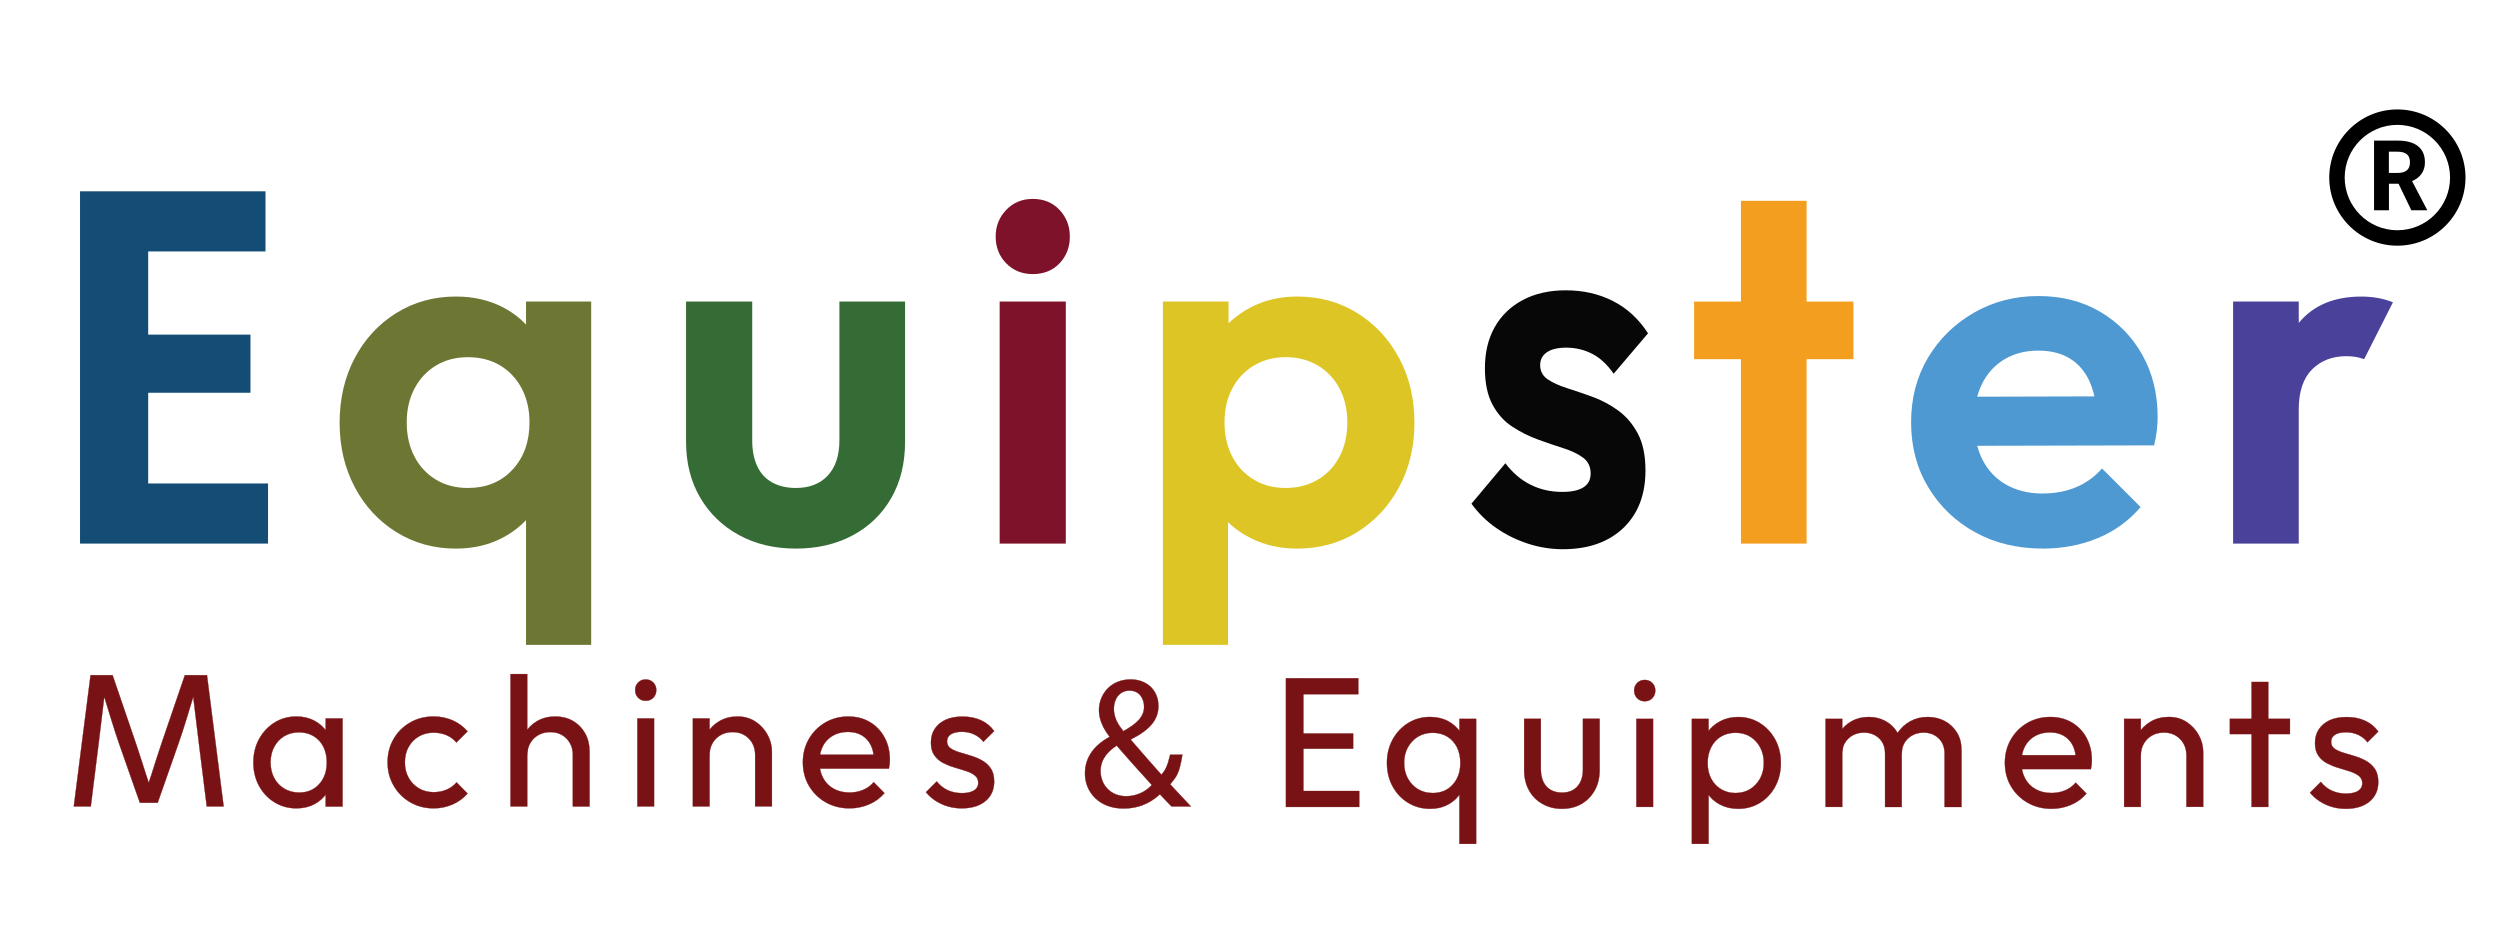<svg xmlns="http://www.w3.org/2000/svg" xmlns:xlink="http://www.w3.org/1999/xlink" id="Layer_1" x="0px" y="0px" viewBox="0 0 800 300" style="enable-background:new 0 0 800 300;" xml:space="preserve"><style type="text/css">	.st0{fill:#134C75;}	.st1{fill:#6D7632;}	.st2{fill:#356B34;}	.st3{fill:#7E122A;}	.st4{fill:#DCC525;}	.st5{fill:#F39E1E;}	.st6{fill:#4F99D3;}	.st7{fill:#4A419A;}	.st8{fill:#070707;}	.st9{fill:#781214;stroke:#781214;stroke-width:0.1;}</style><g>	<path class="st0" d="M25.61,173.95V61.22h21.81v112.73H25.61z M41.65,80.46V61.22h43.31v19.24H41.65z M41.65,125.68v-18.6h38.5  v18.6H41.65z M41.65,173.95v-19.24h44.12v19.24H41.65z"></path>	<path class="st1" d="M145.88,175.55c-7.06,0-13.42-1.76-19.08-5.29c-5.67-3.53-10.1-8.34-13.31-14.43  c-3.21-6.09-4.81-12.93-4.81-20.53c0-7.7,1.6-14.59,4.81-20.69c3.21-6.09,7.64-10.9,13.31-14.43c5.66-3.53,12.03-5.29,19.08-5.29  c5.56,0,10.53,1.12,14.91,3.37c4.38,2.24,7.88,5.37,10.5,9.38c2.62,4.01,4.03,8.53,4.25,13.55v27.9  c-0.22,5.13-1.63,9.68-4.25,13.63c-2.62,3.96-6.12,7.08-10.5,9.38C156.4,174.4,151.43,175.55,145.88,175.55z M149.72,156.15  c5.88,0,10.64-1.95,14.27-5.85c3.63-3.9,5.45-8.95,5.45-15.15c0-4.06-0.83-7.67-2.48-10.82c-1.66-3.15-3.96-5.61-6.9-7.38  c-2.94-1.76-6.39-2.65-10.34-2.65c-3.85,0-7.24,0.88-10.18,2.65c-2.94,1.76-5.24,4.22-6.9,7.38c-1.66,3.15-2.49,6.76-2.49,10.82  c0,4.17,0.83,7.83,2.49,10.98c1.65,3.15,3.95,5.61,6.9,7.38C142.48,155.27,145.88,156.15,149.72,156.15z M168.33,206.34v-51.96  l3.37-18.76l-3.37-18.76V96.5h20.85v109.85H168.33z"></path>	<path class="st2" d="M254.66,175.55c-6.84,0-12.91-1.44-18.2-4.33c-5.29-2.89-9.43-6.9-12.43-12.03  c-2.99-5.13-4.49-11.06-4.49-17.8V96.5h21.17v44.42c0,3.21,0.53,5.96,1.6,8.26c1.07,2.3,2.67,4.04,4.81,5.21  c2.14,1.18,4.65,1.76,7.54,1.76c4.38,0,7.8-1.34,10.26-4.01c2.46-2.67,3.69-6.42,3.69-11.23V96.5h21.01v44.9  c0,6.84-1.47,12.83-4.41,17.96c-2.94,5.13-7.06,9.12-12.35,11.95C267.58,174.14,261.51,175.55,254.66,175.55z"></path>	<path class="st3" d="M330.48,87.71c-3.42,0-6.25-1.15-8.5-3.45c-2.24-2.3-3.37-5.16-3.37-8.58c0-3.31,1.12-6.15,3.37-8.5  c2.24-2.35,5.08-3.53,8.5-3.53c3.53,0,6.39,1.18,8.58,3.53c2.19,2.35,3.29,5.19,3.29,8.5c0,3.42-1.1,6.28-3.29,8.58  C336.86,86.56,334.01,87.71,330.48,87.71z M319.89,173.95V96.5h21.17v77.45H319.89z"></path>	<path class="st4" d="M372.12,206.34V96.5h21.01v20.37l-3.53,18.76l3.37,18.76v51.96H372.12z M415.1,175.55  c-5.56,0-10.58-1.15-15.07-3.45c-4.49-2.3-8.07-5.42-10.75-9.38c-2.67-3.95-4.12-8.5-4.33-13.63v-27.42  c0.21-5.13,1.69-9.7,4.41-13.71c2.73-4.01,6.31-7.19,10.75-9.54c4.43-2.35,9.43-3.53,14.99-3.53c7.16,0,13.57,1.76,19.24,5.29  c5.66,3.53,10.13,8.34,13.39,14.43c3.26,6.09,4.89,12.99,4.89,20.69c0,7.59-1.63,14.43-4.89,20.53  c-3.26,6.09-7.72,10.9-13.39,14.43C428.67,173.79,422.26,175.55,415.1,175.55z M411.41,156.15c3.85,0,7.27-0.88,10.26-2.65  c2.99-1.76,5.32-4.22,6.98-7.38c1.66-3.15,2.49-6.82,2.49-10.98c0-4.06-0.83-7.67-2.49-10.82c-1.66-3.15-3.98-5.61-6.98-7.38  c-2.99-1.76-6.41-2.65-10.26-2.65c-3.74,0-7.11,0.88-10.1,2.65c-2.99,1.76-5.32,4.22-6.98,7.38c-1.66,3.15-2.49,6.76-2.49,10.82  c0,4.17,0.83,7.83,2.49,10.98c1.66,3.15,3.95,5.61,6.9,7.38C404.17,155.27,407.56,156.15,411.41,156.15z"></path>	<path class="st5" d="M542.11,114.94V96.5h50.99v18.44H542.11z M557.1,173.95V64.26h21.01v109.69H557.1z"></path>	<path class="st6" d="M653.72,175.55c-8.13,0-15.34-1.74-21.65-5.21c-6.31-3.47-11.31-8.26-14.99-14.35  c-3.69-6.09-5.53-13.04-5.53-20.85c0-7.7,1.79-14.56,5.37-20.61c3.58-6.04,8.47-10.85,14.67-14.43c6.2-3.58,13.09-5.37,20.68-5.37  c7.48,0,14.09,1.68,19.81,5.05c5.72,3.37,10.21,7.97,13.47,13.79c3.26,5.83,4.89,12.43,4.89,19.81c0,1.39-0.08,2.81-0.24,4.25  c-0.16,1.44-0.45,3.07-0.88,4.89l-65.11,0.16v-15.71l55.32-0.16l-8.5,6.57c-0.21-4.6-1.04-8.44-2.48-11.55  c-1.44-3.1-3.53-5.48-6.26-7.14c-2.72-1.66-6.07-2.49-10.02-2.49c-4.17,0-7.8,0.94-10.9,2.81c-3.1,1.87-5.48,4.49-7.14,7.86  c-1.66,3.37-2.48,7.35-2.48,11.95c0,4.71,0.88,8.79,2.64,12.27c1.77,3.48,4.3,6.15,7.62,8.02c3.31,1.87,7.16,2.81,11.55,2.81  c3.95,0,7.54-0.67,10.75-2c3.21-1.34,5.98-3.34,8.34-6.01l12.35,12.35c-3.75,4.39-8.32,7.7-13.71,9.94  C665.88,174.43,660.02,175.55,653.72,175.55z"></path>	<path class="st7" d="M714.59,173.95V96.5h21.01v77.45H714.59z M756.52,114.94c-1.66-0.64-3.56-0.96-5.69-0.96  c-4.49,0-8.16,1.42-10.99,4.25c-2.83,2.84-4.25,7.14-4.25,12.91l-8.18-5.45c0.96-9.51,3.74-17.02,8.34-22.53  c4.6-5.5,11.23-8.26,19.89-8.26c3.74,0,7.11,0.62,10.1,1.84"></path>	<g>		<path class="st8" d="M500.09,175.75c-3.81,0-7.54-0.6-11.21-1.8c-3.67-1.2-7.03-2.87-10.09-4.99c-3.06-2.13-5.71-4.72-7.93-7.78   l10.86-12.94c2.32,3.06,5.01,5.35,8.08,6.88c3.06,1.53,6.45,2.29,10.16,2.29c2.97,0,5.22-0.49,6.75-1.47   c1.53-0.98,2.3-2.46,2.3-4.42c0-2.18-0.81-3.87-2.44-5.08c-1.63-1.2-3.74-2.21-6.34-3.03c-2.6-0.82-5.31-1.74-8.14-2.78   c-2.84-1.04-5.55-2.4-8.15-4.09c-2.6-1.69-4.71-4.04-6.33-7.04c-1.62-3-2.44-6.9-2.44-11.71c0-5.02,1.05-9.39,3.13-13.1   c2.09-3.71,5.08-6.6,8.98-8.68c3.9-2.07,8.49-3.11,13.78-3.11c5.57,0,10.6,1.14,15.1,3.44c4.5,2.29,8.24,5.73,11.21,10.32   l-11,12.94c-2.04-2.95-4.34-5.08-6.89-6.39c-2.56-1.31-5.31-1.96-8.28-1.96c-2.69,0-4.76,0.49-6.19,1.47   c-1.44,0.98-2.16,2.35-2.16,4.09c0,1.96,0.81,3.49,2.44,4.59c1.62,1.09,3.74,2.05,6.34,2.87c2.6,0.82,5.31,1.75,8.14,2.78   c2.83,1.04,5.52,2.48,8.08,4.34c2.55,1.86,4.64,4.31,6.26,7.37c1.62,3.06,2.44,6.99,2.44,11.79c0,7.75-2.37,13.89-7.1,18.42   C514.71,173.48,508.26,175.75,500.09,175.75z"></path>	</g>	<g>		<g>			<path class="st9" d="M61.84,222.95c-0.31,1.06-0.98,3.27-2.01,6.63s-1.91,6.05-2.62,8.05l-6.75,19.24h-5.71L38,237.64    c-0.79-2.26-1.68-5.02-2.67-8.27c-0.99-3.25-1.64-5.39-1.97-6.42l-1.77,14.69l-2.55,20.43h-5.42l5.36-42.01h7.04l7.59,22.19    c0.23,0.75,0.51,1.6,0.84,2.55c0.33,0.95,0.67,1.98,1.01,3.1c0.95,3.01,1.66,5.21,2.14,6.58c0.48-1.39,1.19-3.58,2.12-6.58    c0.35-1.1,0.69-2.13,1.01-3.08c0.33-0.96,0.61-1.81,0.84-2.57l7.59-22.19h7.07l5.33,42.01h-5.39l-2.55-20.43L61.84,222.95z"></path>			<path class="st9" d="M94.84,258.66c-2.57,0-4.91-0.64-7-1.93c-2.1-1.28-3.75-3.04-4.95-5.25c-1.21-2.22-1.81-4.71-1.81-7.48    c0-2.77,0.6-5.26,1.81-7.48c1.21-2.22,2.85-3.98,4.93-5.28c2.08-1.31,4.42-1.96,7.03-1.96c2.14,0,4.04,0.44,5.73,1.33    c1.68,0.89,3.04,2.12,4.07,3.68c1.03,1.56,1.6,3.37,1.72,5.43v8.48c-0.12,2.02-0.68,3.82-1.69,5.4    c-1.01,1.58-2.35,2.82-4.03,3.71C98.95,258.21,97.02,258.66,94.84,258.66z M95.73,253.62c2.65,0,4.79-0.9,6.41-2.7    c1.62-1.8,2.43-4.1,2.43-6.91c0-1.94-0.37-3.63-1.1-5.07c-0.73-1.44-1.77-2.57-3.12-3.38c-1.35-0.81-2.91-1.22-4.69-1.22    s-3.35,0.42-4.72,1.25c-1.37,0.83-2.43,1.97-3.2,3.41c-0.77,1.44-1.16,3.09-1.16,4.95c0,1.9,0.39,3.57,1.16,5.01    c0.77,1.44,1.85,2.58,3.23,3.41C92.37,253.2,93.95,253.62,95.73,253.62z M104.22,258.07v-7.59l1.01-6.88l-1.01-6.82v-6.88h5.4    v28.18H104.22z"></path>			<path class="st9" d="M138.75,258.66c-2.77,0-5.27-0.65-7.51-1.96c-2.24-1.3-4-3.07-5.28-5.31c-1.29-2.23-1.93-4.72-1.93-7.45    c0-2.77,0.64-5.26,1.93-7.48c1.28-2.22,3.04-3.97,5.28-5.25c2.23-1.28,4.74-1.93,7.51-1.93c2.17,0,4.19,0.41,6.05,1.22    c1.86,0.81,3.46,1.99,4.81,3.53l-3.56,3.56c-0.87-1.03-1.93-1.81-3.17-2.34c-1.25-0.53-2.62-0.8-4.12-0.8    c-1.78,0-3.36,0.41-4.75,1.22c-1.38,0.81-2.47,1.93-3.26,3.35c-0.79,1.42-1.19,3.07-1.19,4.93s0.4,3.5,1.19,4.92    c0.79,1.43,1.88,2.55,3.26,3.38c1.38,0.83,2.97,1.25,4.75,1.25c1.5,0,2.88-0.27,4.12-0.8c1.25-0.54,2.32-1.32,3.23-2.34l3.5,3.56    c-1.31,1.5-2.9,2.67-4.78,3.5C142.95,258.24,140.92,258.66,138.75,258.66z"></path>			<path class="st9" d="M163.37,258.07V215.7h5.34v42.37H163.37z M183.31,258.07v-16.44c0-2.14-0.67-3.9-2.02-5.28    c-1.35-1.38-3.08-2.08-5.22-2.08c-1.43,0-2.69,0.32-3.8,0.95c-1.11,0.63-1.98,1.5-2.61,2.61c-0.63,1.11-0.95,2.37-0.95,3.8    l-2.19-1.25c0-2.13,0.47-4.03,1.42-5.7c0.95-1.66,2.27-2.97,3.98-3.95c1.7-0.97,3.62-1.45,5.76-1.45c2.14,0,4.03,0.48,5.67,1.42    c1.64,0.95,2.94,2.28,3.89,3.98c0.95,1.7,1.42,3.66,1.42,5.88v17.5H183.31z"></path>			<path class="st9" d="M206.63,224.25c-0.99,0-1.8-0.33-2.43-0.98c-0.63-0.65-0.95-1.47-0.95-2.46c0-0.95,0.31-1.75,0.95-2.4    c0.63-0.65,1.44-0.98,2.43-0.98c0.99,0,1.8,0.33,2.43,0.98c0.63,0.65,0.95,1.45,0.95,2.4c0,0.99-0.32,1.81-0.95,2.46    C208.43,223.92,207.62,224.25,206.63,224.25z M203.96,258.07v-28.18h5.34v28.18H203.96z"></path>			<path class="st9" d="M221.72,258.07v-28.18h5.34v28.18H221.72z M241.65,258.07v-16.44c0-2.14-0.67-3.9-2.02-5.28    c-1.35-1.38-3.08-2.08-5.22-2.08c-1.43,0-2.69,0.32-3.8,0.95c-1.11,0.63-1.98,1.5-2.61,2.61c-0.63,1.11-0.95,2.37-0.95,3.8    l-2.19-1.25c0-2.13,0.47-4.03,1.42-5.7c0.95-1.66,2.27-2.97,3.98-3.95c1.7-0.97,3.62-1.45,5.76-1.45c2.14,0,4.03,0.53,5.67,1.6    c1.64,1.07,2.94,2.46,3.89,4.18c0.95,1.72,1.43,3.55,1.43,5.49v17.5H241.65z"></path>			<path class="st9" d="M271.81,258.66c-2.81,0-5.34-0.64-7.59-1.93c-2.26-1.28-4.03-3.04-5.34-5.25c-1.31-2.22-1.96-4.73-1.96-7.53    c0-2.77,0.64-5.26,1.93-7.48c1.29-2.22,3.02-3.97,5.22-5.25c2.19-1.28,4.65-1.93,7.39-1.93c2.61,0,4.91,0.59,6.91,1.78    c2,1.19,3.56,2.83,4.69,4.93c1.13,2.1,1.69,4.47,1.69,7.12c0,0.4-0.02,0.82-0.06,1.27c-0.04,0.46-0.12,0.98-0.24,1.57h-23.79    v-4.45h20.95l-1.96,1.72c0-1.9-0.34-3.51-1.01-4.84c-0.68-1.33-1.62-2.35-2.85-3.08c-1.22-0.73-2.71-1.1-4.45-1.1    c-1.82,0-3.42,0.4-4.81,1.19c-1.38,0.79-2.45,1.9-3.2,3.32c-0.75,1.43-1.13,3.11-1.13,5.04c0,1.98,0.39,3.71,1.19,5.19    c0.79,1.48,1.92,2.63,3.38,3.44c1.46,0.81,3.14,1.22,5.04,1.22c1.58,0,3.04-0.28,4.36-0.83c1.33-0.55,2.46-1.38,3.41-2.49    l3.44,3.5c-1.34,1.58-2.99,2.79-4.95,3.62S274.03,258.66,271.81,258.66z"></path>			<path class="st9" d="M307.77,258.66c-1.58,0-3.07-0.21-4.48-0.62c-1.41-0.42-2.7-1.01-3.89-1.78c-1.19-0.77-2.22-1.69-3.09-2.76    l3.44-3.44c1.03,1.27,2.21,2.21,3.56,2.82c1.34,0.61,2.85,0.92,4.51,0.92c1.66,0,2.94-0.29,3.86-0.86    c0.91-0.57,1.36-1.38,1.36-2.4c0-1.03-0.36-1.83-1.1-2.4c-0.73-0.57-1.67-1.05-2.82-1.42c-1.15-0.37-2.36-0.75-3.65-1.13    c-1.29-0.37-2.5-0.86-3.65-1.45c-1.15-0.59-2.09-1.4-2.82-2.43c-0.73-1.03-1.1-2.39-1.1-4.09c0-1.7,0.41-3.18,1.24-4.42    c0.83-1.25,1.99-2.2,3.47-2.88c1.48-0.67,3.27-1.01,5.37-1.01c2.21,0,4.18,0.38,5.9,1.16c1.72,0.77,3.14,1.93,4.24,3.47    l-3.44,3.44c-0.79-1.03-1.77-1.82-2.94-2.37c-1.17-0.55-2.48-0.83-3.94-0.83c-1.55,0-2.72,0.27-3.53,0.8    c-0.81,0.53-1.22,1.27-1.22,2.23c0,0.95,0.36,1.68,1.07,2.19c0.71,0.52,1.65,0.95,2.82,1.31c1.17,0.36,2.38,0.72,3.65,1.1    c1.26,0.38,2.47,0.88,3.62,1.51c1.14,0.63,2.09,1.48,2.82,2.55c0.73,1.07,1.1,2.47,1.1,4.21c0,2.65-0.94,4.75-2.82,6.29    C313.46,257.89,310.93,258.66,307.77,258.66z"></path>			<path class="st9" d="M374.9,258.07c-1.15-1.15-2.18-2.28-3.73-3.9c-3.48,3.18-7.29,4.55-11.68,4.55c-7.76,0-12.3-5.23-12.3-11.22    c0-5.45,3.28-9.17,7.8-11.68l0.01-0.19c-2.06-2.59-3.33-5.51-3.33-8.34c0-4.89,3.53-9.87,10.17-9.87c4.98,0,8.85,3.3,8.85,8.49    c0,4.2-2.46,7.51-8.77,10.67l-0.02,0.2c3.39,3.93,7.18,8.26,9.75,11.13c1.21-1.4,1.93-2.64,2.81-6.42h3.91    c-1.07,6.28-1.78,6.84-3.91,9.5c2.15,2.29,4.21,4.52,6.63,7.08H374.9z M368.58,251.19c-2.37-2.6-6.82-7.49-11.23-12.59    c-2.19,1.38-5.17,3.91-5.17,8.11c0,4.6,3.36,8.08,8.16,8.08C363.82,254.79,366.68,253.27,368.58,251.19z M356.43,226.79    c0,2.87,1.35,5.07,3.04,7.2c4.06-2.31,6.64-4.44,6.64-7.82c0-2.47-1.38-5.18-4.65-5.18    C358.17,220.98,356.43,223.74,356.43,226.79z"></path>		</g>		<path class="st9" d="M411.5,258.22v-41.18h5.58v41.18H411.5z M415.3,222.14v-5.1h19.36v5.1H415.3z M415.3,239.59v-4.87H433v4.87   H415.3z M415.3,258.22v-5.1h19.66v5.1H415.3z"></path>		<path class="st9" d="M457.64,258.81c-2.61,0-4.96-0.64-7.06-1.93c-2.1-1.28-3.75-3.04-4.95-5.25c-1.21-2.22-1.81-4.71-1.81-7.48   c0-2.77,0.6-5.26,1.81-7.48c1.21-2.22,2.85-3.98,4.95-5.28c2.1-1.31,4.43-1.96,7-1.96c2.17,0,4.1,0.44,5.78,1.33   c1.68,0.89,3.03,2.12,4.04,3.68c1.01,1.56,1.57,3.37,1.69,5.43v8.48c-0.12,2.02-0.68,3.82-1.69,5.4   c-1.01,1.58-2.36,2.82-4.04,3.71C461.68,258.37,459.78,258.81,457.64,258.81z M458.47,253.77c2.65,0,4.79-0.9,6.41-2.7   c1.62-1.8,2.43-4.1,2.43-6.91c0-1.94-0.37-3.63-1.1-5.07c-0.73-1.44-1.76-2.57-3.09-3.38c-1.33-0.81-2.88-1.22-4.66-1.22   c-1.78,0-3.35,0.42-4.72,1.25c-1.36,0.83-2.44,1.97-3.23,3.41c-0.79,1.44-1.19,3.09-1.19,4.95c0,1.9,0.39,3.57,1.19,5.01   c0.79,1.44,1.87,2.58,3.23,3.41C455.12,253.36,456.69,253.77,458.47,253.77z M467.02,270.03v-18.87l0.95-6.88l-0.95-6.82v-7.42   h5.34v39.99H467.02z"></path>		<path class="st9" d="M499.83,258.81c-2.33,0-4.42-0.52-6.26-1.57c-1.84-1.05-3.28-2.5-4.3-4.36c-1.03-1.86-1.54-4.01-1.54-6.47   v-16.38h5.34v16.14c0,1.54,0.27,2.88,0.8,4c0.54,1.13,1.32,1.99,2.34,2.58c1.03,0.59,2.24,0.89,3.62,0.89   c2.1,0,3.74-0.66,4.93-1.99c1.19-1.32,1.78-3.15,1.78-5.49v-16.14h5.34v16.38c0,2.45-0.51,4.61-1.54,6.47   c-1.03,1.86-2.45,3.31-4.24,4.36C504.29,258.29,502.2,258.81,499.83,258.81z"></path>		<path class="st9" d="M526.31,224.4c-0.99,0-1.8-0.33-2.43-0.98c-0.63-0.65-0.95-1.47-0.95-2.46c0-0.95,0.31-1.75,0.95-2.4   c0.63-0.65,1.44-0.98,2.43-0.98s1.8,0.33,2.43,0.98c0.63,0.65,0.95,1.45,0.95,2.4c0,0.99-0.32,1.81-0.95,2.46   C528.11,224.07,527.3,224.4,526.31,224.4z M523.64,258.22v-28.18h5.34v28.18H523.64z"></path>		<path class="st9" d="M541.4,270.03v-39.99h5.34v7.42l-1.01,6.82l1.01,6.88v18.87H541.4z M556.23,258.81   c-2.14,0-4.07-0.44-5.79-1.33c-1.72-0.89-3.09-2.13-4.13-3.71c-1.03-1.58-1.6-3.38-1.72-5.4v-8.48c0.12-2.06,0.7-3.87,1.75-5.43   c1.05-1.56,2.43-2.79,4.15-3.68c1.72-0.89,3.63-1.33,5.73-1.33c2.57,0,4.89,0.65,6.97,1.96c2.08,1.3,3.71,3.07,4.9,5.28   c1.19,2.22,1.78,4.71,1.78,7.48c0,2.77-0.59,5.26-1.78,7.48c-1.19,2.22-2.82,3.97-4.9,5.25   C561.13,258.17,558.8,258.81,556.23,258.81z M555.34,253.77c1.78,0,3.34-0.42,4.69-1.25c1.34-0.83,2.41-1.97,3.2-3.41   c0.79-1.44,1.19-3.11,1.19-5.01c0-1.86-0.39-3.52-1.19-4.99c-0.79-1.46-1.86-2.6-3.2-3.41c-1.35-0.81-2.89-1.22-4.63-1.22   c-1.78,0-3.34,0.41-4.69,1.22c-1.34,0.81-2.4,1.95-3.14,3.41c-0.75,1.46-1.13,3.14-1.13,5.04c0,1.86,0.37,3.51,1.1,4.95   c0.73,1.44,1.78,2.58,3.14,3.41C552.05,253.36,553.6,253.77,555.34,253.77z"></path>		<path class="st9" d="M584.18,258.22v-28.18h5.34v28.18H584.18z M603.22,258.22v-17.03c0-2.1-0.64-3.75-1.93-4.95   c-1.29-1.21-2.9-1.81-4.84-1.81c-1.31,0-2.47,0.28-3.5,0.83c-1.03,0.55-1.86,1.33-2.49,2.31c-0.63,0.99-0.95,2.18-0.95,3.56   l-2.19-1.07c0-2.14,0.46-4,1.39-5.58c0.93-1.58,2.2-2.82,3.82-3.71c1.62-0.89,3.44-1.33,5.46-1.33c1.98,0,3.77,0.43,5.37,1.31   c1.6,0.87,2.87,2.1,3.8,3.68c0.93,1.58,1.39,3.46,1.39,5.64v18.16H603.22z M622.27,258.22v-17.03c0-2.1-0.65-3.75-1.93-4.95   c-1.28-1.21-2.88-1.81-4.77-1.81c-1.31,0-2.48,0.28-3.53,0.83c-1.05,0.55-1.89,1.33-2.52,2.31c-0.63,0.99-0.95,2.18-0.95,3.56   l-3.02-1.07c0.12-2.17,0.7-4.04,1.75-5.61c1.05-1.56,2.4-2.79,4.06-3.68c1.66-0.89,3.48-1.33,5.46-1.33   c2.06,0,3.89,0.43,5.52,1.31c1.62,0.87,2.92,2.1,3.89,3.68c0.97,1.58,1.45,3.48,1.45,5.7v18.1H622.27z"></path>		<path class="st9" d="M656.45,258.81c-2.81,0-5.34-0.64-7.59-1.93c-2.26-1.28-4.04-3.04-5.34-5.25c-1.31-2.22-1.96-4.73-1.96-7.53   c0-2.77,0.65-5.26,1.93-7.48c1.28-2.22,3.02-3.97,5.22-5.25c2.2-1.28,4.66-1.93,7.39-1.93c2.61,0,4.91,0.59,6.91,1.78   c2,1.19,3.56,2.83,4.69,4.93c1.13,2.1,1.69,4.47,1.69,7.12c0,0.4-0.02,0.82-0.06,1.27c-0.04,0.46-0.12,0.98-0.24,1.57h-23.79   v-4.45h20.95l-1.96,1.72c0-1.9-0.34-3.51-1.01-4.84c-0.67-1.33-1.62-2.35-2.85-3.08c-1.23-0.73-2.71-1.1-4.45-1.1   c-1.82,0-3.42,0.4-4.81,1.19c-1.39,0.79-2.45,1.9-3.21,3.32c-0.75,1.43-1.13,3.11-1.13,5.04c0,1.98,0.4,3.71,1.19,5.19   c0.79,1.48,1.92,2.63,3.38,3.44c1.46,0.81,3.14,1.22,5.05,1.22c1.58,0,3.03-0.28,4.36-0.83c1.33-0.55,2.46-1.38,3.41-2.49   l3.44,3.5c-1.34,1.58-3,2.79-4.96,3.62C660.75,258.4,658.66,258.81,656.45,258.81z"></path>		<path class="st9" d="M679.72,258.22v-28.18h5.34v28.18H679.72z M699.66,258.22v-16.44c0-2.14-0.67-3.9-2.02-5.28   c-1.34-1.38-3.08-2.08-5.22-2.08c-1.43,0-2.69,0.32-3.8,0.95c-1.11,0.63-1.98,1.5-2.61,2.61c-0.63,1.11-0.95,2.37-0.95,3.8   l-2.19-1.25c0-2.13,0.47-4.03,1.42-5.7s2.28-2.97,3.98-3.95c1.7-0.97,3.62-1.45,5.76-1.45c2.14,0,4.03,0.53,5.67,1.6   s2.94,2.46,3.89,4.18s1.43,3.55,1.43,5.49v17.5H699.66z"></path>		<path class="st9" d="M713.56,234.9v-4.87h19.22v4.87H713.56z M720.51,258.22v-39.99h5.34v39.99H720.51z"></path>		<path class="st9" d="M750.67,258.81c-1.58,0-3.07-0.21-4.48-0.62c-1.4-0.42-2.7-1.01-3.89-1.78c-1.19-0.77-2.21-1.69-3.09-2.76   l3.44-3.44c1.03,1.27,2.22,2.21,3.56,2.82c1.34,0.61,2.85,0.92,4.51,0.92c1.66,0,2.95-0.29,3.86-0.86   c0.91-0.57,1.36-1.38,1.36-2.4c0-1.03-0.37-1.83-1.1-2.4c-0.73-0.57-1.67-1.05-2.82-1.42c-1.15-0.37-2.36-0.75-3.65-1.13   c-1.29-0.37-2.5-0.86-3.65-1.45c-1.15-0.59-2.09-1.4-2.82-2.43c-0.73-1.03-1.1-2.39-1.1-4.09c0-1.7,0.42-3.18,1.25-4.42   c0.83-1.25,1.99-2.2,3.47-2.88c1.48-0.67,3.27-1.01,5.37-1.01c2.22,0,4.18,0.38,5.91,1.16c1.72,0.77,3.13,1.93,4.24,3.47   l-3.44,3.44c-0.79-1.03-1.77-1.82-2.94-2.37c-1.17-0.55-2.48-0.83-3.95-0.83c-1.54,0-2.72,0.27-3.53,0.8   c-0.81,0.53-1.22,1.27-1.22,2.23c0,0.95,0.36,1.68,1.07,2.19c0.71,0.52,1.65,0.95,2.82,1.31c1.16,0.36,2.38,0.72,3.65,1.1   c1.27,0.38,2.47,0.88,3.62,1.51c1.15,0.63,2.09,1.48,2.82,2.55c0.73,1.07,1.1,2.47,1.1,4.21c0,2.65-0.94,4.75-2.82,6.29   C756.36,258.04,753.83,258.81,750.67,258.81z"></path>	</g>	<g>		<path d="M764.44,67.28h-4.74V45h7.64c2.78,0,4.92,0.59,6.41,1.77c1.49,1.18,2.23,2.91,2.23,5.18c0,1.4-0.36,2.61-1.07,3.64   c-0.72,1.02-1.73,1.81-3.05,2.36l4.88,9.33h-5.12l-4.08-8.48h-3.08V67.28z M770.2,54.5c0.66-0.56,0.99-1.41,0.99-2.55   c0-1.18-0.33-2.04-0.99-2.59c-0.66-0.55-1.68-0.82-3.06-0.82h-2.7v6.8h2.7C768.52,55.34,769.54,55.06,770.2,54.5z"></path>	</g>	<g>		<path d="M767.16,78.62c-12.02,0-21.8-9.78-21.8-21.8s9.78-21.8,21.8-21.8s21.8,9.78,21.8,21.8S779.18,78.62,767.16,78.62z    M767.16,39.96c-9.3,0-16.86,7.56-16.86,16.86s7.56,16.86,16.86,16.86c9.3,0,16.86-7.56,16.86-16.86S776.45,39.96,767.16,39.96z"></path>	</g></g></svg>
